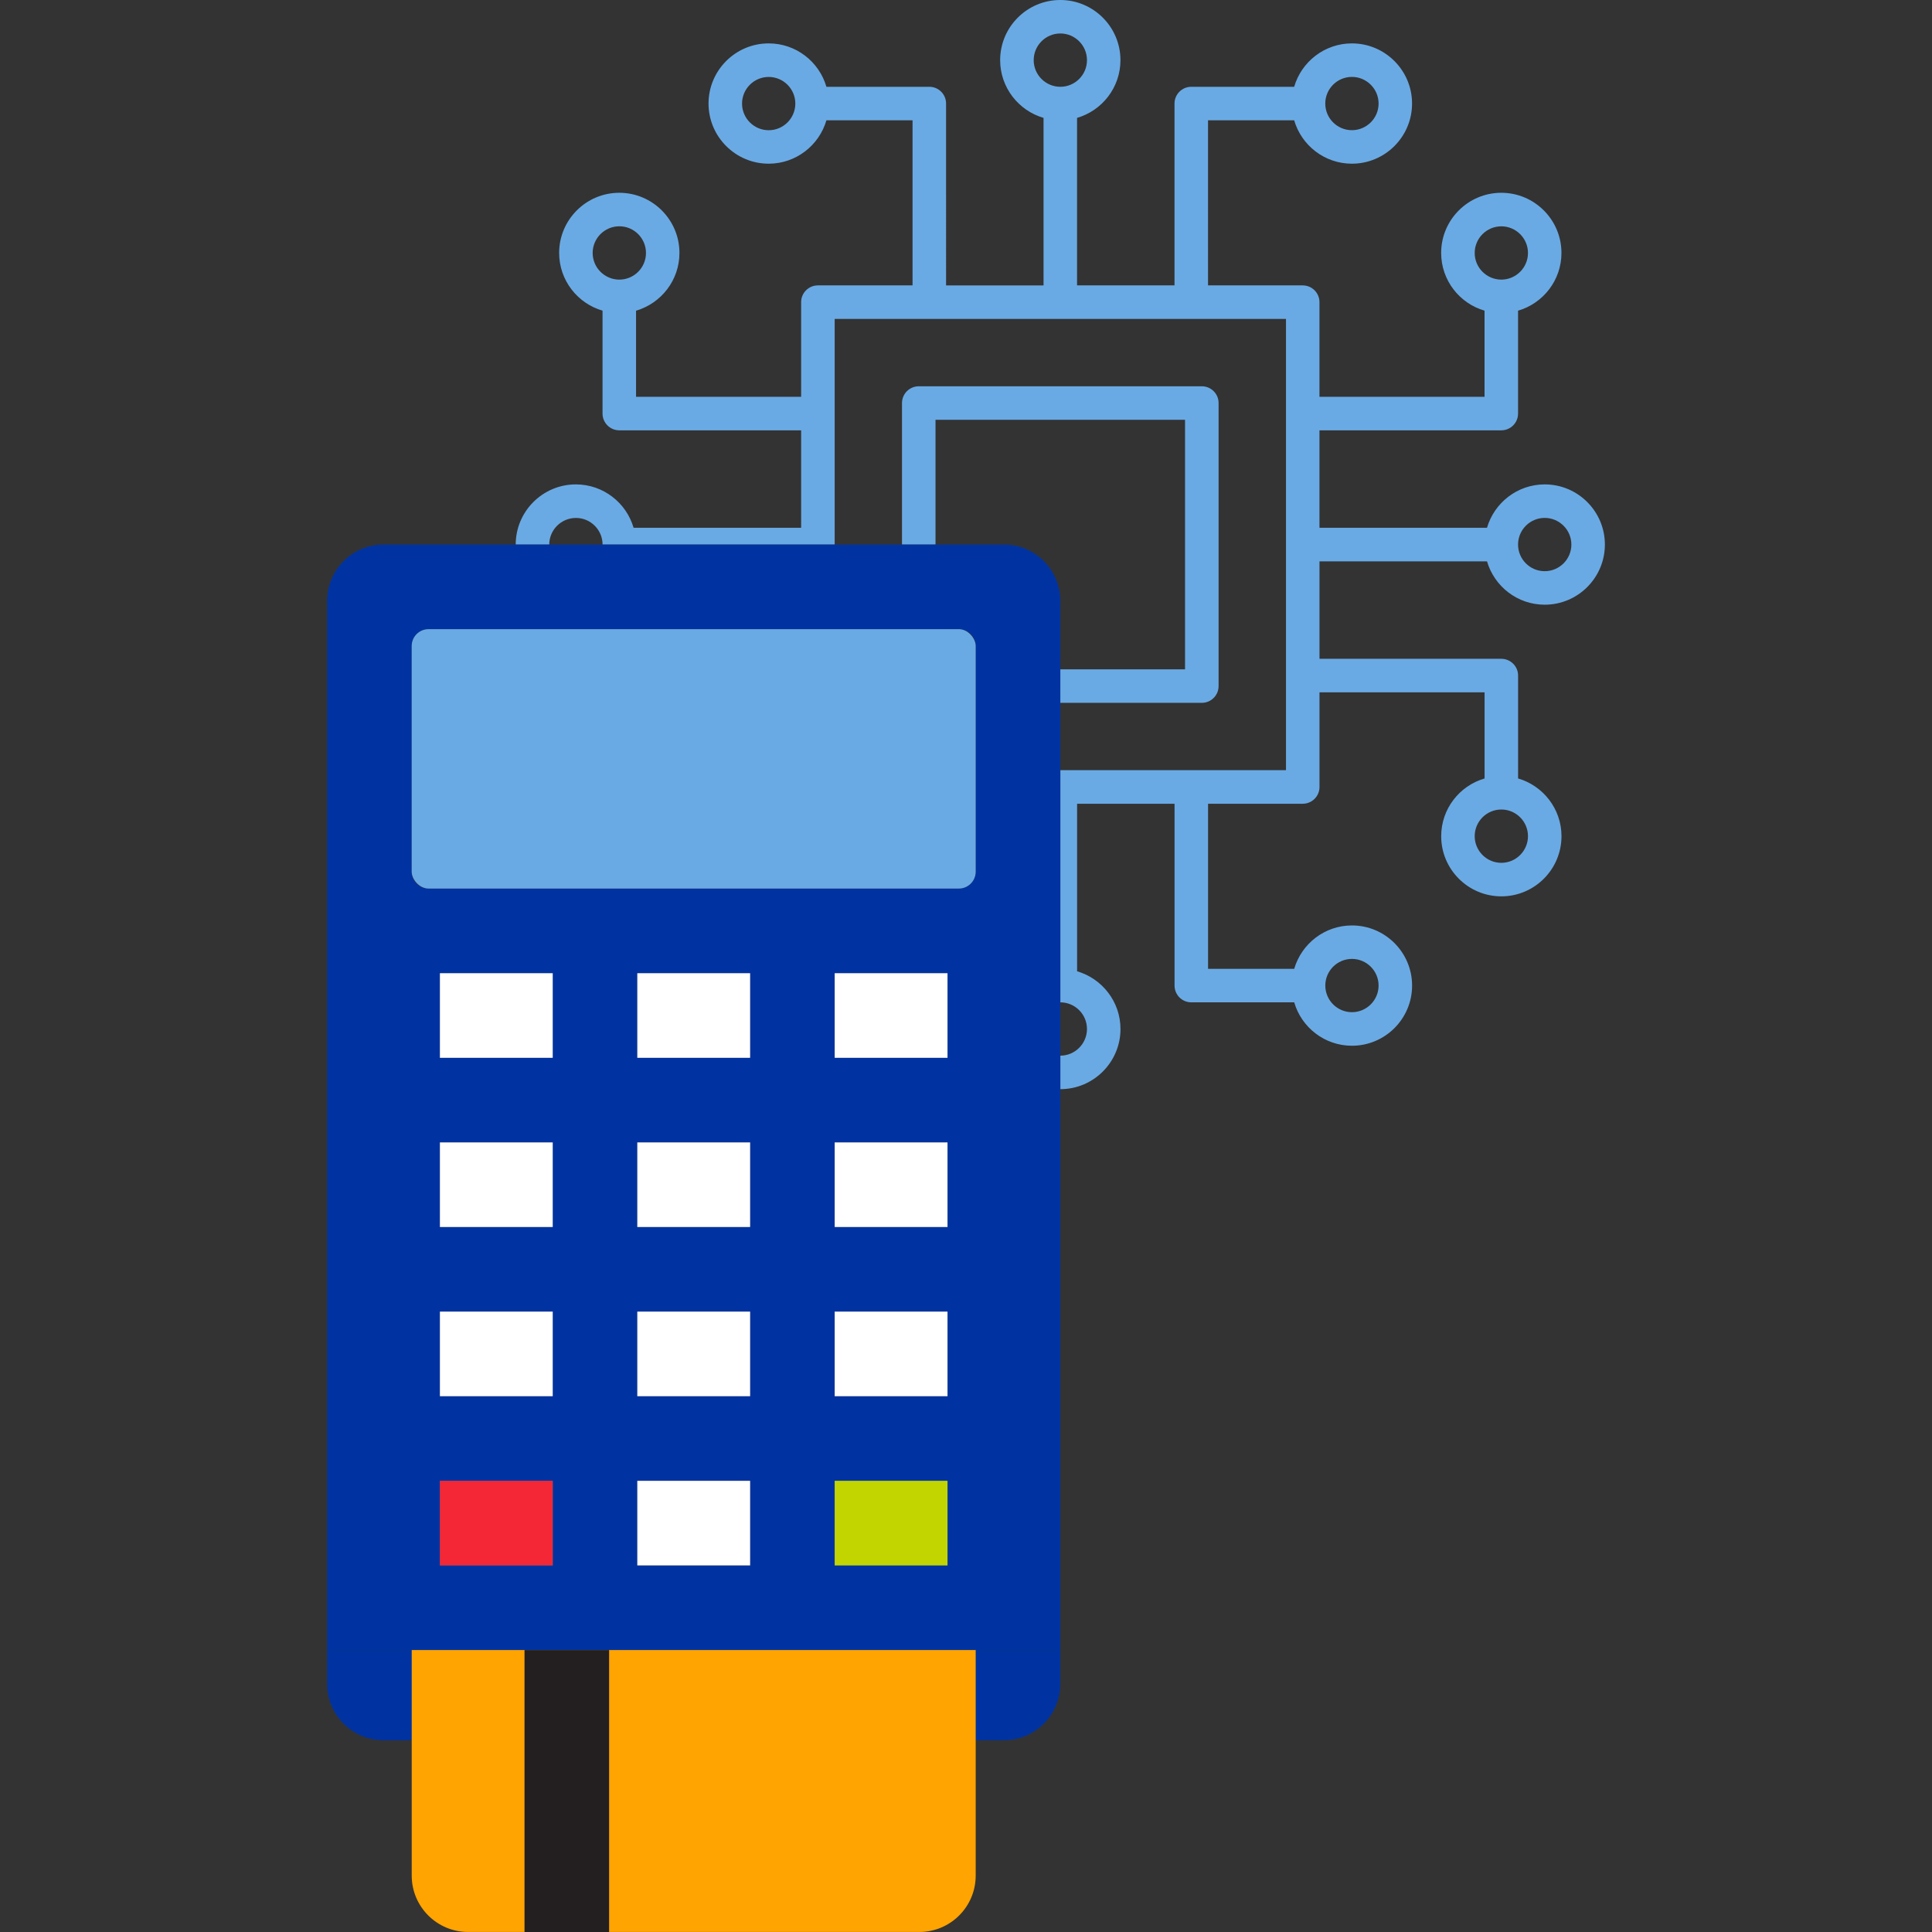 <svg xmlns="http://www.w3.org/2000/svg" id="Layer_1" data-name="Layer 1" viewBox="0 0 512 512"><rect x="0" y="0" width="512" height="512" fill="#333333" stroke="none"/><defs><style>      .cls-1 {        fill: #231f20;      }      .cls-2 {        fill: #c2d500;      }      .cls-3 {        fill: #f32735;      }      .cls-4 {        fill: #0071ce;      }      .cls-5 {        fill: #fff;      }      .cls-6 {        fill: #ffa400;      }      .cls-7 {        fill: #6aaae4;      }      .cls-8 {        fill: #0033a1;      }    </style></defs><g><path class="cls-7" d="M394.07,148.75c1.93,6.64,8.05,11.5,15.3,11.5,8.79,0,15.94-7.15,15.94-15.94s-7.15-15.94-15.94-15.94c-7.25,0-13.37,4.87-15.3,11.5h-44.4v-25.83h48.19c2.45,0,4.44-1.99,4.44-4.44v-27.27c6.64-1.93,11.5-8.05,11.5-15.3,0-8.79-7.15-15.94-15.94-15.94s-15.94,7.15-15.94,15.94c0,7.25,4.87,13.37,11.5,15.3v22.83h-43.75v-25.09c0-2.45-1.99-4.44-4.44-4.44h-25.09V31.88h22.83c1.93,6.64,8.05,11.5,15.3,11.5,8.79,0,15.94-7.15,15.94-15.94s-7.15-15.94-15.94-15.94c-7.25,0-13.37,4.87-15.3,11.5h-27.27c-2.45,0-4.44,1.99-4.44,4.44v48.19h-25.83V31.24c6.64-1.93,11.5-8.05,11.5-15.3,0-8.79-7.15-15.94-15.94-15.94s-15.94,7.15-15.94,15.94c0,7.25,4.87,13.37,11.5,15.3v44.4h-25.83V27.44c0-2.45-1.99-4.44-4.44-4.44h-27.27c-1.93-6.64-8.05-11.5-15.3-11.5-8.79,0-15.94,7.15-15.94,15.94s7.15,15.94,15.94,15.94c7.25,0,13.37-4.87,15.3-11.5h22.83v43.75h-25.09c-2.45,0-4.44,1.99-4.44,4.44v25.09h-43.75v-22.83c6.64-1.93,11.5-8.05,11.5-15.3,0-8.79-7.15-15.94-15.94-15.94s-15.94,7.15-15.94,15.94c0,7.25,4.87,13.37,11.5,15.3v27.27c0,2.45,1.99,4.44,4.44,4.44h48.19v25.83h-44.4c-1.93-6.64-8.05-11.5-15.3-11.5-8.79,0-15.94,7.15-15.94,15.94h8.89c0-3.89,3.17-7.05,7.07-7.05s7.05,3.16,7.06,7.05h61.51v-59.8h119.6v119.6h-59.8v61.52c3.89,0,7.06,3.17,7.06,7.06s-3.17,7.07-7.06,7.07v8.88c8.78,0,15.94-7.15,15.94-15.94,0-7.25-4.87-13.37-11.5-15.3v-44.4h25.83v48.19c0,2.45,1.99,4.44,4.44,4.44h27.27c1.93,6.64,8.05,11.5,15.3,11.5,8.79,0,15.94-7.15,15.94-15.94s-7.15-15.94-15.94-15.94c-7.25,0-13.37,4.87-15.3,11.5h-22.83v-43.75h25.09c2.45,0,4.44-1.99,4.44-4.44v-25.09h43.75v22.83c-6.64,1.93-11.5,8.05-11.5,15.3,0,8.79,7.15,15.94,15.94,15.94s15.94-7.15,15.94-15.94c0-7.25-4.87-13.37-11.5-15.3v-27.27c0-2.45-1.99-4.44-4.44-4.44h-48.19v-25.83h44.4ZM409.36,137.25c3.89,0,7.07,3.17,7.07,7.06s-3.17,7.06-7.07,7.06-7.06-3.17-7.06-7.06,3.17-7.06,7.06-7.06ZM390.81,67.04c0-3.89,3.17-7.06,7.06-7.06s7.06,3.17,7.06,7.06-3.17,7.06-7.06,7.06-7.06-3.17-7.06-7.06ZM358.27,20.38c3.89,0,7.07,3.17,7.07,7.06s-3.17,7.06-7.07,7.06-7.06-3.17-7.06-7.06,3.17-7.06,7.06-7.06ZM203.71,34.51c-3.89,0-7.06-3.17-7.06-7.06s3.17-7.06,7.06-7.06,7.06,3.17,7.06,7.06-3.16,7.06-7.06,7.06ZM157.06,67.04c0-3.9,3.17-7.07,7.07-7.07s7.06,3.17,7.06,7.07-3.17,7.06-7.06,7.06-7.07-3.17-7.07-7.06ZM273.94,15.94c0-3.89,3.17-7.07,7.06-7.07s7.06,3.17,7.06,7.07-3.17,7.06-7.06,7.06-7.06-3.17-7.06-7.06ZM358.28,254.12c3.89,0,7.06,3.17,7.06,7.06s-3.17,7.06-7.06,7.06-7.06-3.17-7.06-7.06,3.16-7.06,7.06-7.06ZM397.87,214.53c3.89,0,7.06,3.17,7.06,7.06s-3.17,7.07-7.06,7.07-7.06-3.17-7.06-7.07,3.17-7.06,7.06-7.06Z"></path><path class="cls-7" d="M322.94,106.81v75.01c0,2.45-1.99,4.44-4.44,4.44h-37.51v-8.88h33.06v-66.13h-66.13v33.06h-8.88v-37.5c0-2.45,1.99-4.44,4.44-4.44h75.02c2.45,0,4.44,1.99,4.44,4.44Z"></path></g><g><path class="cls-8" d="M280.99,437.27v8.97c0,8.26-6.7,14.94-14.95,14.94H101.63c-8.26,0-14.94-6.69-14.94-14.94v-8.97h194.31Z"></path><path class="cls-8" d="M266.04,144.31H101.63c-8.26,0-14.94,6.7-14.94,14.95v278.01h194.31V159.26c0-8.26-6.7-14.95-14.95-14.95ZM146.47,414.85h-29.9v-22.42h29.9v22.42ZM146.47,370.01h-29.9v-22.42h29.9v22.42ZM146.47,325.17h-29.9v-22.42h29.9v22.42ZM146.47,280.33h-29.9v-22.42h29.9v22.42ZM198.79,414.85h-29.9v-22.42h29.9v22.42ZM198.79,370.01h-29.9v-22.42h29.9v22.42ZM198.79,325.17h-29.9v-22.42h29.9v22.42ZM198.79,280.33h-29.9v-22.42h29.9v22.42ZM251.1,414.85h-29.9v-22.42h29.9v22.42ZM251.1,370.01h-29.9v-22.42h29.9v22.42ZM251.1,325.17h-29.9v-22.42h29.9v22.42ZM251.1,280.33h-29.9v-22.42h29.9v22.42ZM258.57,231c0,2.48-2,4.48-4.48,4.48H113.59c-2.48,0-4.48-2-4.48-4.48v-59.78c0-2.48,2-4.48,4.48-4.48h140.5c2.48,0,4.48,2,4.48,4.48v59.78Z"></path><rect class="cls-4" x="116.58" y="392.43" width="29.9" height="22.42"></rect><rect class="cls-4" x="221.2" y="392.43" width="29.9" height="22.42"></rect><rect class="cls-7" x="109.1" y="166.73" width="149.47" height="68.75" rx="4.48" ry="4.48"></rect><g><rect class="cls-5" x="116.58" y="257.91" width="29.9" height="22.42"></rect><rect class="cls-5" x="168.89" y="257.91" width="29.9" height="22.42"></rect><rect class="cls-5" x="221.2" y="257.91" width="29.9" height="22.42"></rect><rect class="cls-5" x="116.58" y="302.75" width="29.9" height="22.42"></rect><rect class="cls-5" x="168.89" y="302.75" width="29.9" height="22.42"></rect><rect class="cls-5" x="221.2" y="302.75" width="29.9" height="22.42"></rect><rect class="cls-5" x="116.58" y="347.59" width="29.9" height="22.42"></rect><rect class="cls-5" x="168.89" y="347.59" width="29.9" height="22.42"></rect><rect class="cls-5" x="221.2" y="347.59" width="29.9" height="22.42"></rect><rect class="cls-3" x="116.58" y="392.43" width="29.9" height="22.42"></rect><rect class="cls-5" x="168.89" y="392.43" width="29.9" height="22.42"></rect><rect class="cls-2" x="221.2" y="392.43" width="29.9" height="22.42"></rect></g><g><path class="cls-6" d="M258.57,437.27v59.78c0,8.26-6.69,14.94-14.94,14.94h-119.58c-8.25,0-14.94-6.69-14.94-14.94v-59.78h149.47Z"></path><rect class="cls-1" x="139" y="437.27" width="22.42" height="74.73"></rect></g></g></svg>